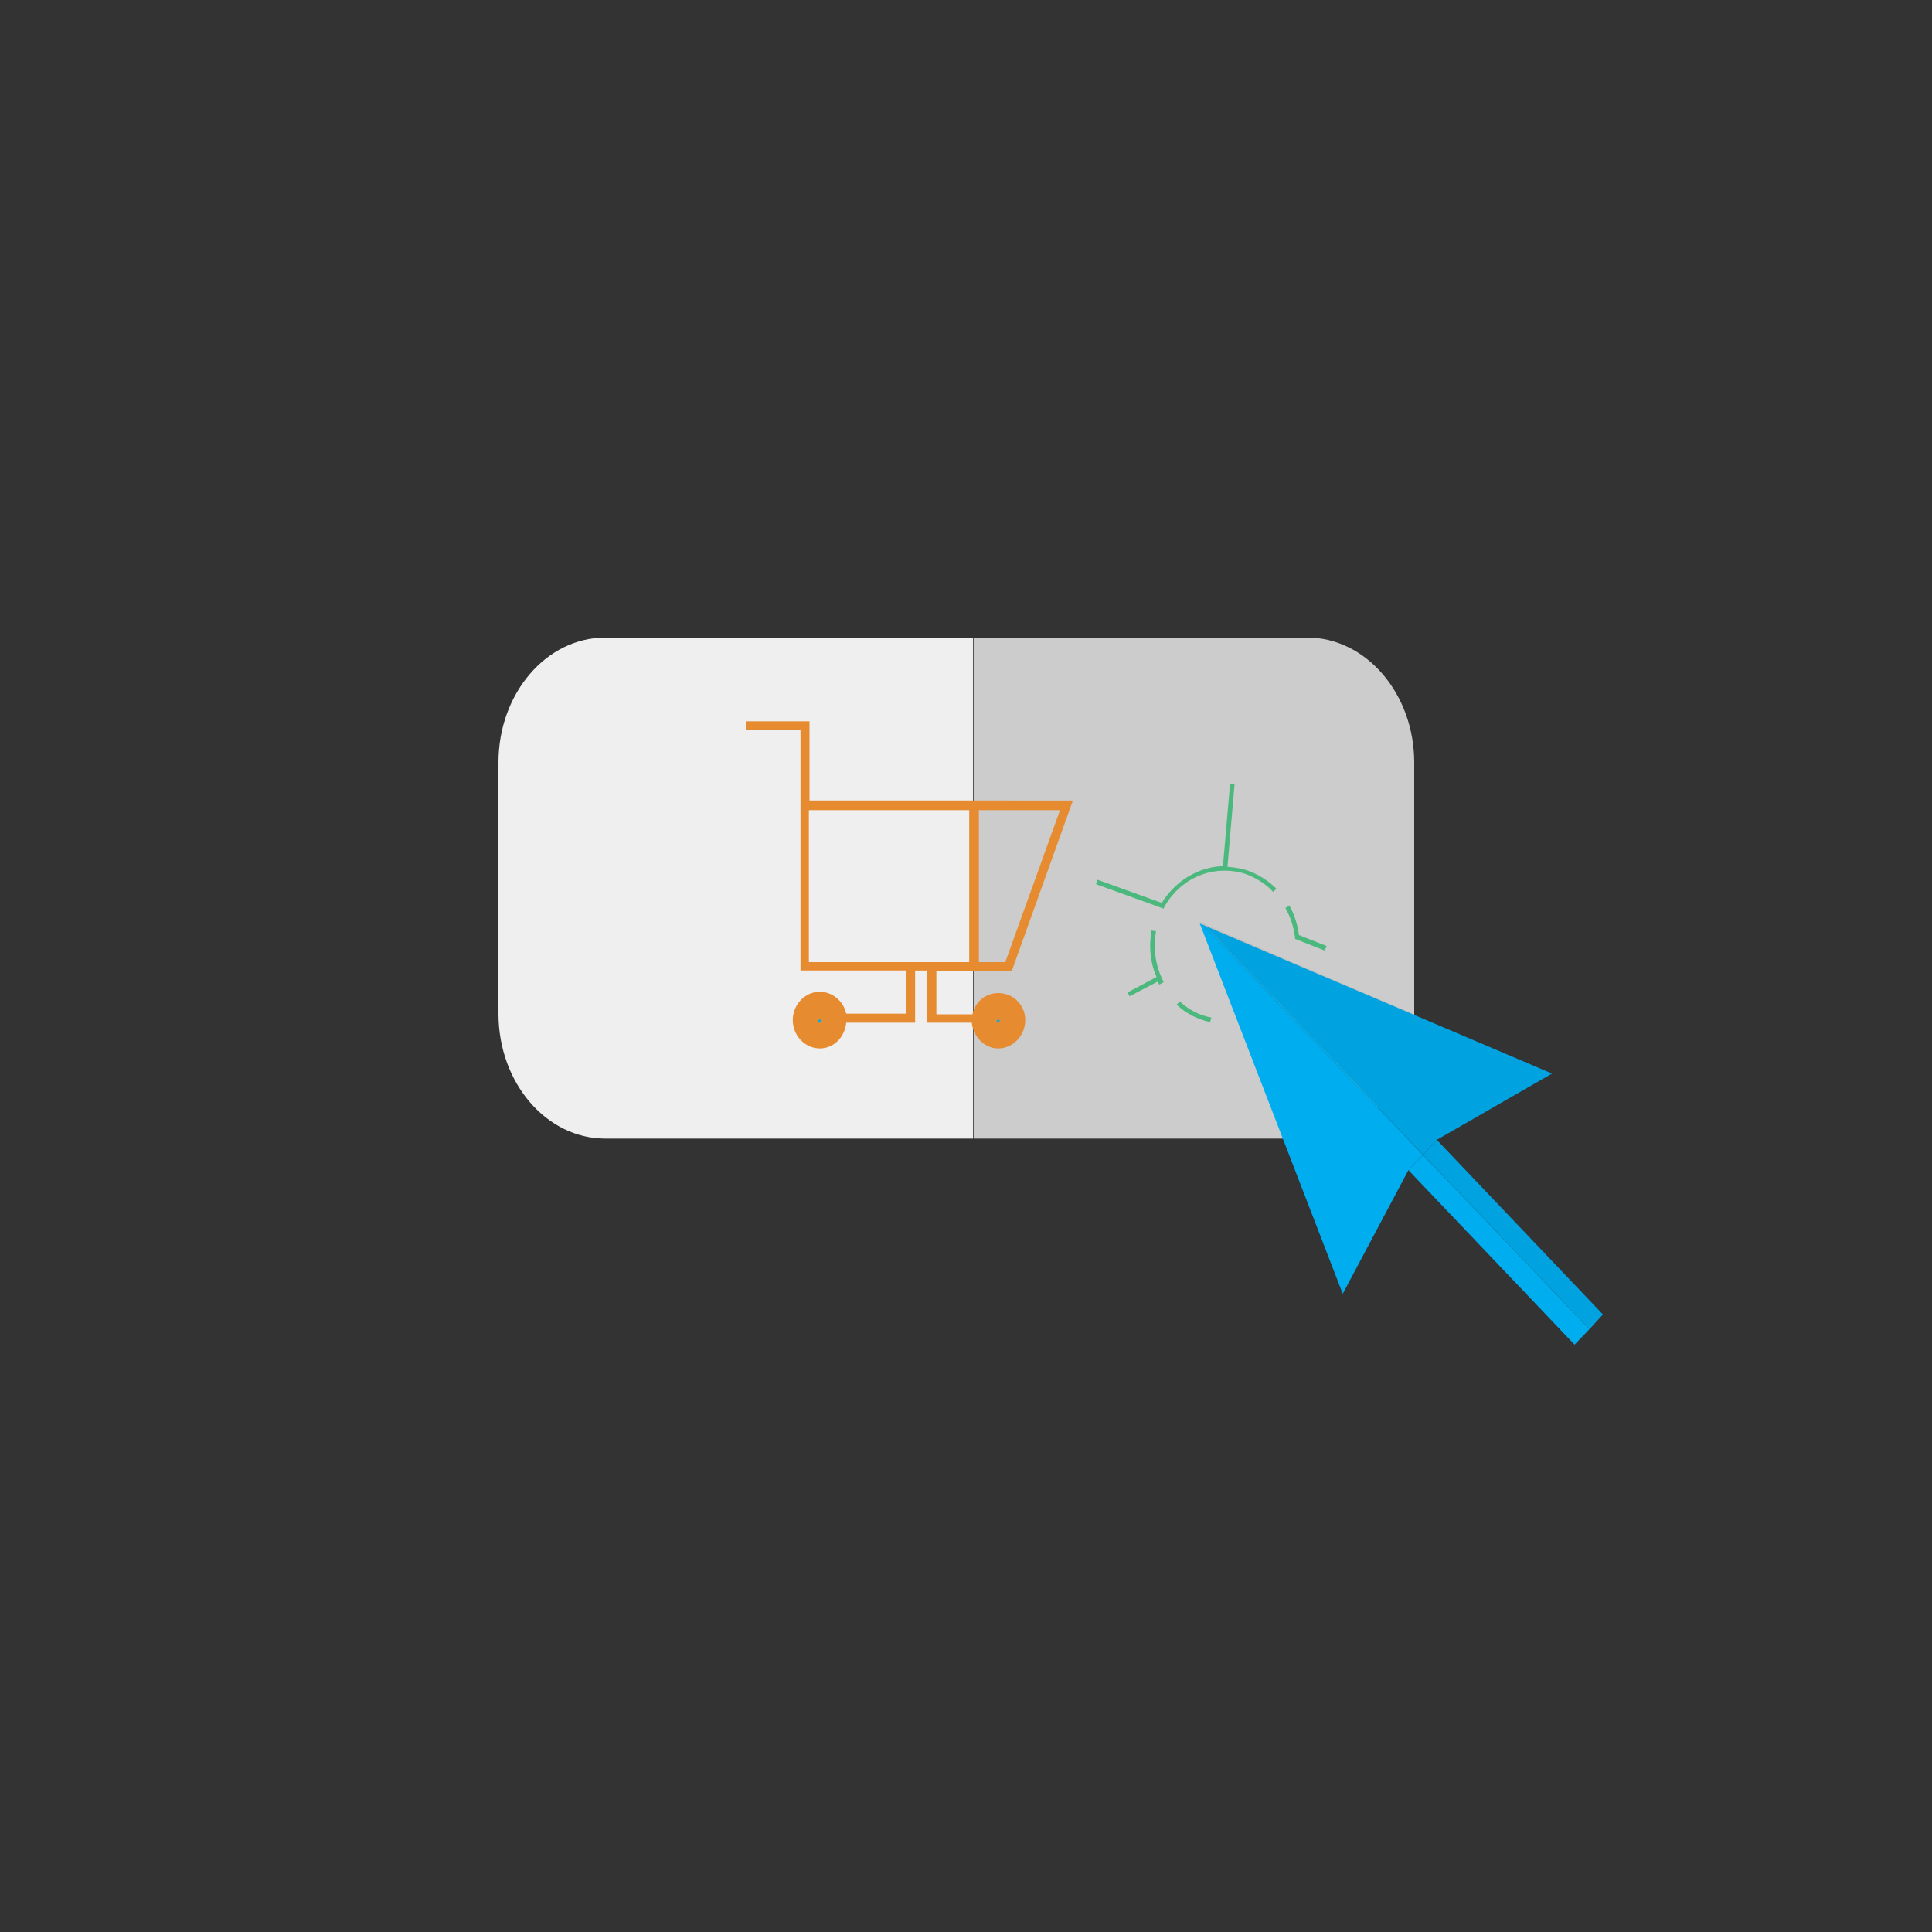 <?xml version="1.0" encoding="utf-8"?>
<!-- Generator: Adobe Illustrator 24.1.1, SVG Export Plug-In . SVG Version: 6.00 Build 0)  -->
<svg version="1.1" id="Layer_1" xmlns="http://www.w3.org/2000/svg" xmlns:xlink="http://www.w3.org/1999/xlink" x="0px" y="0px"
	 viewBox="0 0 300 300" style="enable-background:new 0 0 300 300;" xml:space="preserve">
<rect x="0" y="0" width="300" height="300" fill="#333333" stroke="none"/>
<style type="text/css">
	.st0{opacity:7.000000e-02;}
	.st1{clip-path:url(#SVGID_2_);}
	.st2{fill:#EFEFEF;}
	.st3{fill:#CCCCCC;}
	.st4{fill:#00AEEF;}
	.st5{clip-path:url(#SVGID_8_);}
	.st6{clip-path:url(#SVGID_10_);}
	.st7{fill:#4BB97D;}
	.st8{fill:#E78B31;}
</style>
<g>
	<g>
		<g>
			<g class="st0">
				<g>
					<g>
						<g>
							<defs>
								<rect id="SVGID_1_" x="83.2" y="105.5" width="236.7" height="204"/>
							</defs>
							<clipPath id="SVGID_2_">
								<use xlink:href="#SVGID_1_"  style="overflow:visible;"/>
							</clipPath>
							<g class="st1">
								<g>
									<g>
										<defs>
											<rect id="SVGID_3_" x="83.2" y="105.5" width="236.7" height="204"/>
										</defs>
										<clipPath id="SVGID_4_">
											<use xlink:href="#SVGID_3_"  style="overflow:visible;"/>
										</clipPath>
									</g>
								</g>
							</g>
						</g>
					</g>
				</g>
			</g>
		</g>
	</g>
</g>
<g>
	<path class="st2" d="M94,99c-9.2,0-16.6,8.7-16.6,19.4v39c0,10.7,7.4,19.4,16.6,19.4h57.1V99H94z"/>
</g>
<g>
	<path class="st3" d="M203,99h-51.8v77.8H203c9.2,0,16.6-8.7,16.6-19.4v-39C219.6,107.7,212.1,99,203,99"/>
</g>
<g>
	<g class="st0">
		<g>
			<g>
				<g>
					<defs>
						<rect id="SVGID_5_" x="151.1" y="99" width="68.5" height="77.8"/>
					</defs>
					<clipPath id="SVGID_6_">
						<use xlink:href="#SVGID_5_"  style="overflow:visible;"/>
					</clipPath>
				</g>
			</g>
		</g>
	</g>
</g>
<g>
	<polygon class="st4" points="223.1,177 241,166.7 187.2,143.8 221,179.3 	"/>
</g>
<g>
	<polygon class="st4" points="187.2,143.8 186.3,143.4 208.5,200.9 218.7,181.7 221,179.3 	"/>
</g>
<g>
	<polygon class="st4" points="218.7,181.7 244.5,208.8 246.8,206.4 221,179.3 	"/>
</g>
<g>
	<polygon class="st4" points="223.1,177 221,179.3 246.8,206.4 248.9,204.1 	"/>
</g>
<g>
	<g class="st0">
		<g>
			<g>
				<g>
					<defs>
						<rect id="SVGID_7_" x="186.3" y="143.2" width="62.7" height="63.2"/>
					</defs>
					<clipPath id="SVGID_8_">
						<use xlink:href="#SVGID_7_"  style="overflow:visible;"/>
					</clipPath>
					<g class="st5">
						<g>
							<g>
								<defs>
									<rect id="SVGID_9_" x="186.3" y="143.2" width="62.7" height="63.2"/>
								</defs>
								<clipPath id="SVGID_10_">
									<use xlink:href="#SVGID_9_"  style="overflow:visible;"/>
								</clipPath>
								<polygon class="st6" points="248.9,204 223.1,177.1 241,166.7 186.3,143.2 220.4,178.9 246.7,206.3 								"/>
							</g>
						</g>
					</g>
				</g>
			</g>
		</g>
	</g>
</g>
<g>
	<path class="st7" d="M187.9,158.7c-1.9-0.4-3.7-1.3-5.2-2.7l0.5-0.5c1.4,1.3,3.1,2.2,4.9,2.5L187.9,158.7z"/>
</g>
<g>
	<path class="st7" d="M201.7,145.2c-0.2-1.6-0.7-3.2-1.5-4.6l-0.6,0.4c0.8,1.4,1.3,3,1.5,4.6v0.2l4.6,1.8l0.3-0.7L201.7,145.2z"/>
	<path class="st7" d="M194.3,135.4c-1.2-0.5-2.4-0.7-3.7-0.8l1.1-12.8l-0.7-0.1l-1.1,12.8c-3.8,0.1-7.4,2.3-9.5,5.7l-10-3.6
		l-0.2,0.7l10.5,3.8l0.1-0.3c2-3.5,5.5-5.6,9.3-5.6c1.3,0,2.6,0.2,3.8,0.7l0.1-0.3l-0.1,0.3c1.4,0.6,2.7,1.4,3.8,2.6l0.5-0.5
		C197.2,137,195.8,136,194.3,135.4L194.3,135.4z"/>
</g>
<path class="st7" d="M180.7,152.5c-0.9-1.7-1.4-3.7-1.4-5.7c0-0.8,0.1-1.5,0.2-2.2l-0.7-0.1c-0.1,0.7-0.2,1.5-0.2,2.3
	c0,1.7,0.3,3.4,1,4.9l-4.5,2.4l0.3,0.6l4.4-2.3c0.1,0.2,0.1,0.3,0.2,0.5L180.7,152.5z"/>
<path class="st8" d="M155,154.2c-2,0-3.6,1.4-4,3.3h-5.6v-6.7h5.2h1.4h5.1l9.5-26.5H152h-1.4h-24.9V112h-9.9v1.4h8.5v10.8v0.7v25.8
	h16.4v6.7h-9.3c-0.4-1.9-2.1-3.4-4.1-3.4c-2.3,0-4.2,2-4.2,4.4s1.9,4.4,4.2,4.4c2.2,0,3.9-1.8,4.1-4h10.7v-8.1h1.8v8.1h7
	c0.2,2.2,2,4,4.1,4c2.3,0,4.2-2,4.2-4.4S157.3,154.2,155,154.2z M152,125.8h12.6l-8.5,23.6H152V125.8z M125.6,149.4v-23.6h24.9v23.6
	H125.6z"/>
<g>
	<path class="st4" d="M127.3,158.8c0.3,0,0.3-0.5,0-0.5S126.9,158.8,127.3,158.8"/>
</g>
<g>
	<path class="st4" d="M155,158.8c0.3,0,0.3-0.5,0-0.5S154.7,158.8,155,158.8"/>
</g>
</svg>
